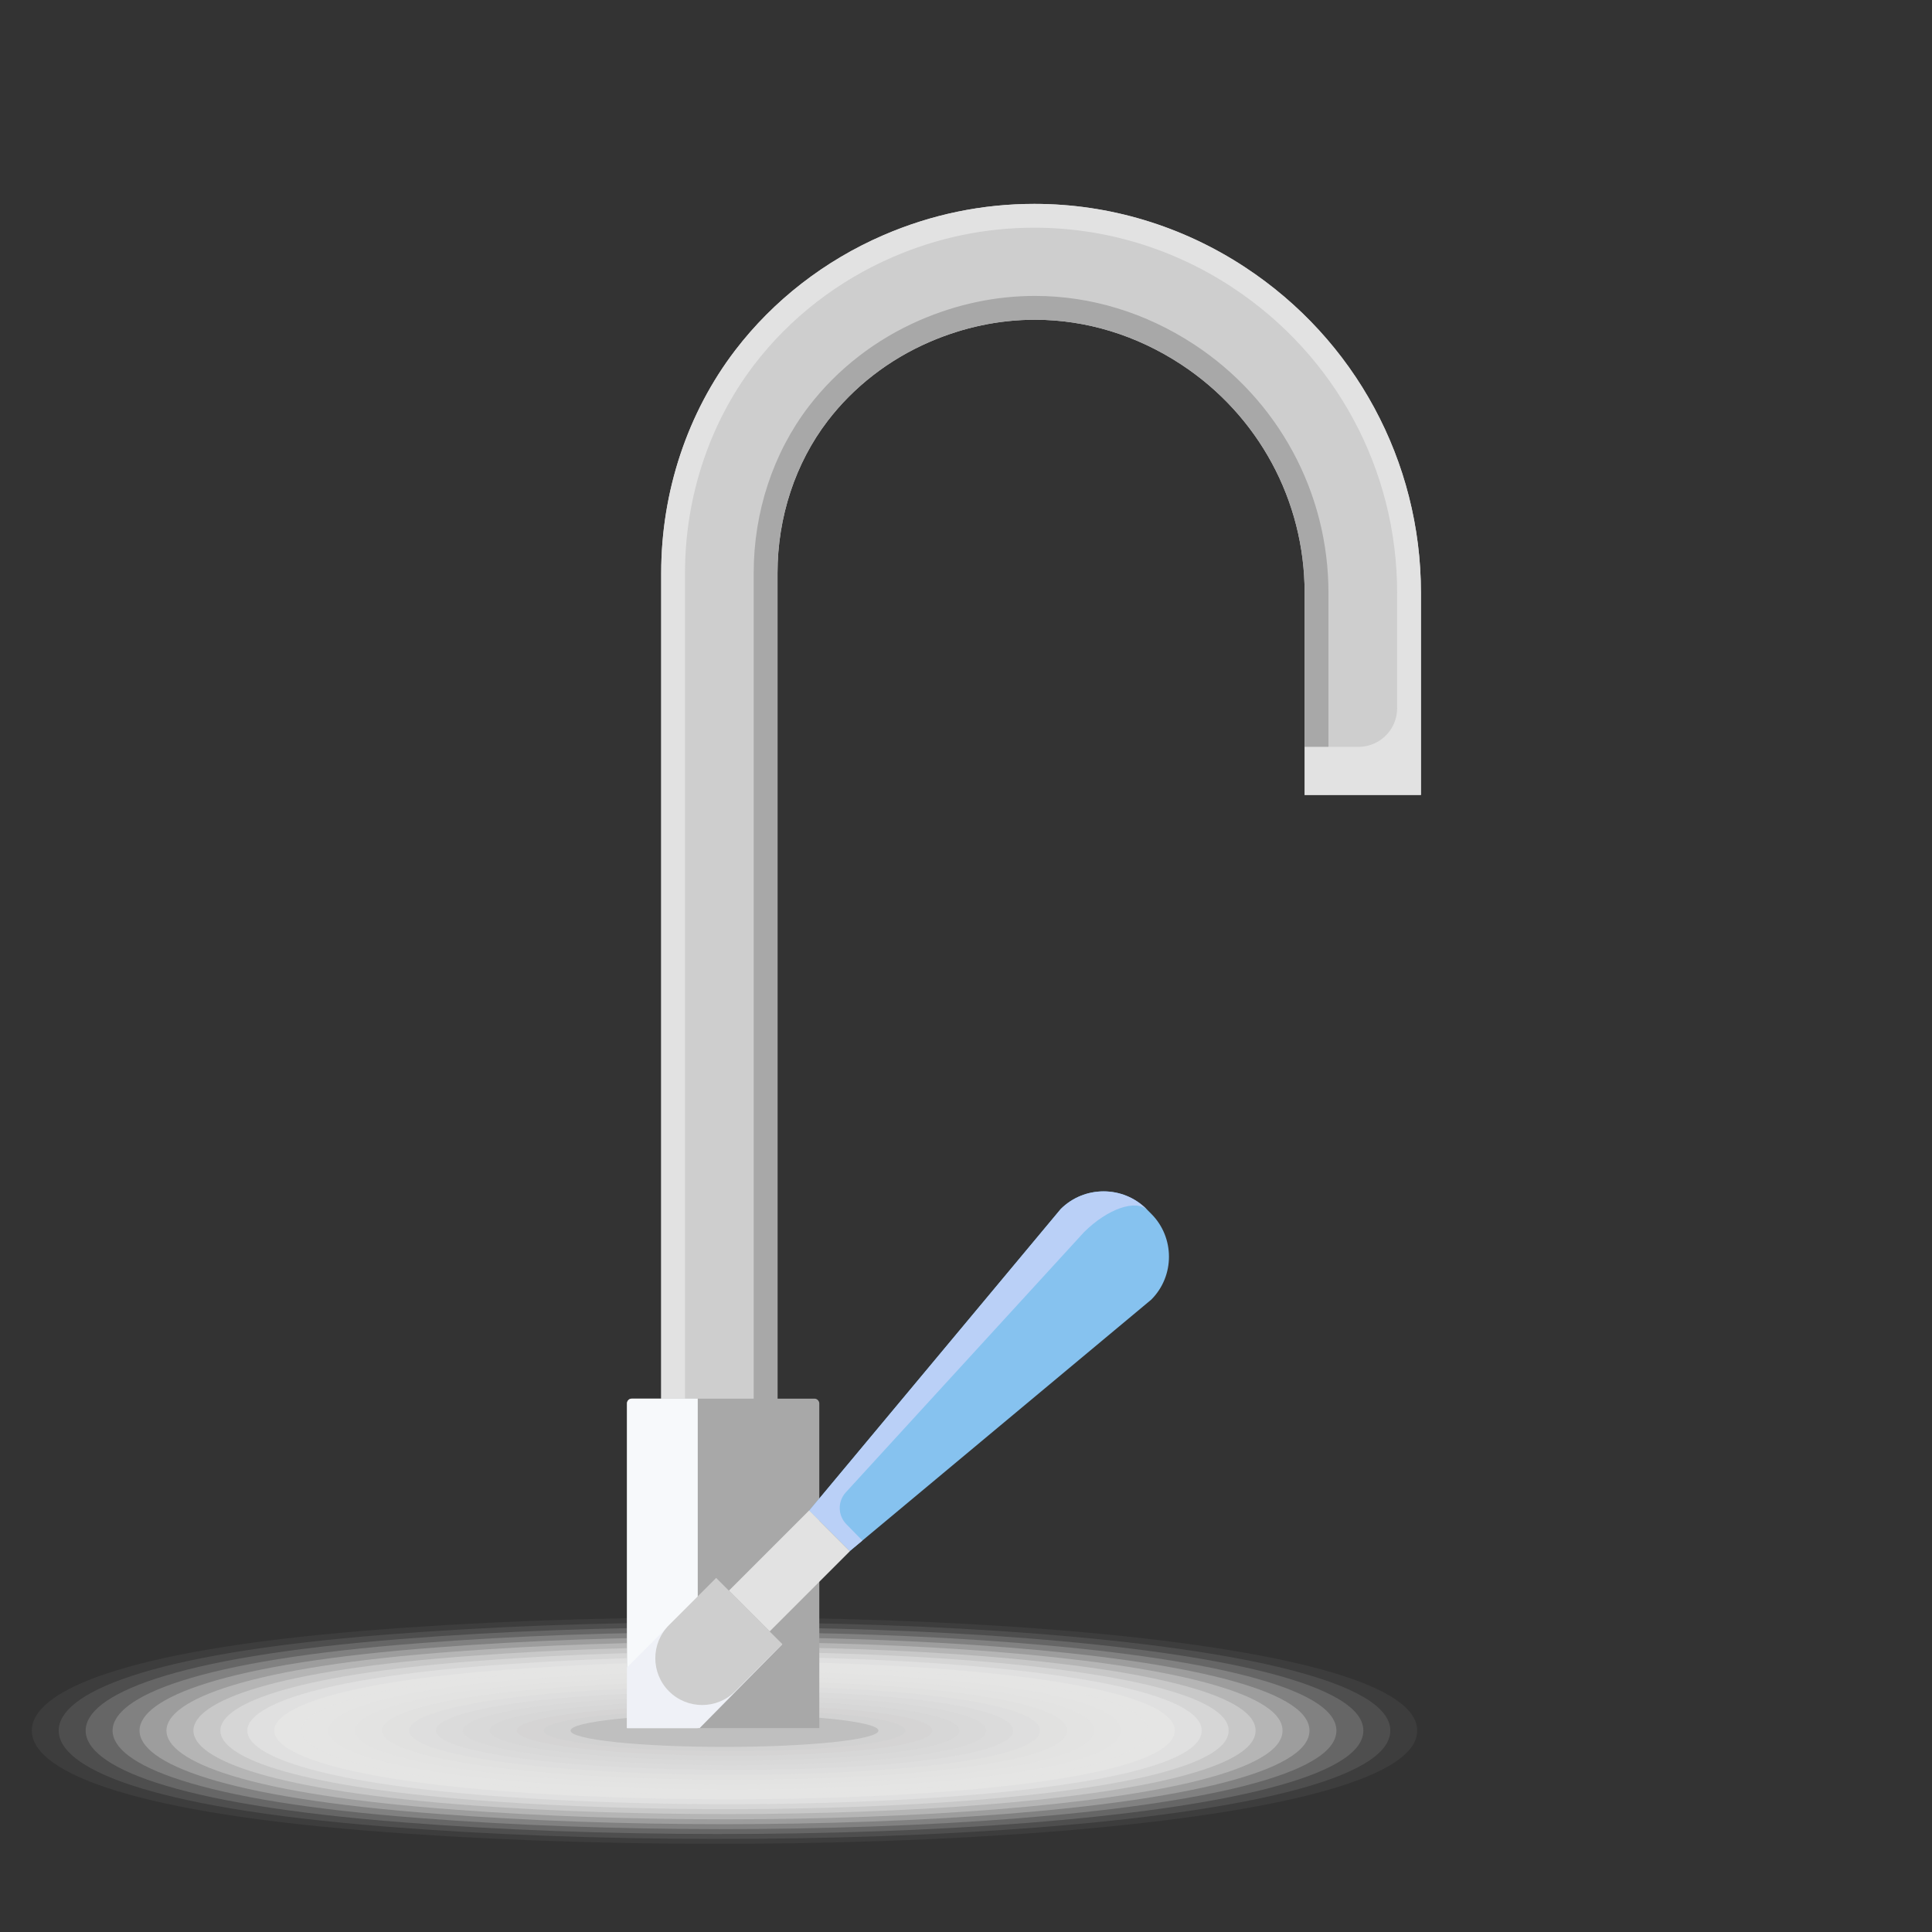 <?xml version="1.0" encoding="UTF-8"?>
<svg xmlns="http://www.w3.org/2000/svg" width="200" height="200" viewBox="0 0 200 200">
  <rect x="0" y="0" width="200" height="200" fill="#333333" stroke="none"/>
  <defs>
    <style>
      .cls-1 {
        fill: #dbdbdb;
        opacity: .762;
      }

      .cls-1, .cls-2, .cls-3, .cls-4, .cls-5, .cls-6, .cls-7, .cls-8, .cls-9, .cls-10, .cls-11, .cls-12, .cls-13, .cls-14, .cls-15, .cls-16, .cls-17, .cls-18, .cls-19, .cls-20, .cls-21, .cls-22, .cls-23, .cls-24, .cls-25, .cls-26, .cls-27, .cls-28, .cls-29 {
        stroke-width: 0px;
      }

      .cls-2 {
        fill: #e9e9e8;
        opacity: .476;
      }

      .cls-3 {
        fill: #d5d4d4;
        opacity: .905;
      }

      .cls-4 {
        fill: #f4f4f4;
        opacity: .238;
      }

      .cls-5 {
        fill: #efefef;
        opacity: .333;
      }

      .cls-6 {
        fill: #e4e4e4;
        opacity: .571;
      }

      .cls-7 {
        fill: #d9d9d9;
        opacity: .81;
      }

      .cls-30 {
        isolation: isolate;
      }

      .cls-8 {
        fill: #f8f8f8;
        opacity: .143;
      }

      .cls-9 {
        fill: #f6f6f6;
        opacity: .19;
      }

      .cls-10 {
        fill: #ddd;
        opacity: .714;
      }

      .cls-11 {
        opacity: .619;
      }

      .cls-11, .cls-18 {
        fill: #e2e2e2;
      }

      .cls-12 {
        fill: #e6e6e6;
        opacity: .524;
      }

      .cls-13 {
        fill: #bfbfbf;
      }

      .cls-14 {
        fill: #f7f9fb;
      }

      .cls-14, .cls-23, .cls-31, .cls-27 {
        mix-blend-mode: multiply;
      }

      .cls-15 {
        fill: #86c2ef;
      }

      .cls-16 {
        fill: #e0e0df;
        opacity: .667;
      }

      .cls-17 {
        fill: #ebebeb;
        opacity: .429;
      }

      .cls-19 {
        fill: #d2d2d2;
        opacity: .952;
      }

      .cls-20 {
        fill: #d7d7d6;
        opacity: .857;
      }

      .cls-21 {
        fill: #a8a8a8;
      }

      .cls-22 {
        fill: #fbfbfa;
        opacity: .095;
      }

      .cls-23 {
        fill: #bad0f7;
      }

      .cls-24 {
        fill: #ededed;
        opacity: .381;
      }

      .cls-25 {
        fill: #cecece;
      }

      .cls-26 {
        fill: #fff;
        opacity: 0;
      }

      .cls-27 {
        fill: #eff1f7;
      }

      .cls-28 {
        fill: #f2f2f1;
        opacity: .286;
      }

      .cls-29 {
        fill: #fdfdfd;
        opacity: .048;
      }
    </style>
  </defs>
  <g class="cls-30">
    <g id="_Слой_1" data-name="Слой 1">
      <g class="cls-31">
        <path class="cls-26" d="m149.5,179.152c0,11.084-68.12,14.495-113.323,10.796-26.822-2.195-35.677-6.718-35.677-10.796,0-4.078,8.855-8.601,35.677-10.796,45.202-3.699,113.323-.288,113.323,10.796Z"/>
        <path class="cls-29" d="m146.711,179.152c0,10.601-65.216,13.885-108.685,10.362-25.964-2.09-34.737-6.434-34.737-10.362,0-3.928,8.773-8.272,34.737-10.362,43.469-3.523,108.685-.238,108.685,10.362Z"/>
        <path class="cls-22" d="m143.922,179.152c0,10.117-62.312,13.275-104.048,9.928-25.106-1.986-33.797-6.15-33.797-9.928,0-3.778,8.692-7.943,33.797-9.928,41.736-3.347,104.048-.189,104.048,9.928Z"/>
        <path class="cls-8" d="m141.134,179.152c0,9.634-59.408,12.666-99.41,9.495-24.248-1.881-32.857-5.866-32.857-9.495,0-3.629,8.61-7.613,32.857-9.495,40.002-3.171,99.41-.139,99.41,9.495Z"/>
        <path class="cls-9" d="m138.345,179.152c0,9.15-56.504,12.056-94.773,9.061-23.389-1.777-31.917-5.582-31.917-9.061,0-3.479,8.528-7.284,31.917-9.061,38.269-2.994,94.773-.089,94.773,9.061Z"/>
        <path class="cls-4" d="m135.556,179.152c0,8.667-53.6,11.446-90.135,8.627-22.531-1.672-30.977-5.298-30.977-8.627,0-3.329,8.446-6.955,30.977-8.627,36.535-2.818,90.135-.04,90.135,8.627Z"/>
        <path class="cls-28" d="m132.767,179.152c0,8.184-50.696,10.836-85.498,8.194-21.673-1.568-30.037-5.014-30.037-8.194,0-3.179,8.364-6.626,30.037-8.194,34.802-2.642,85.498.01,85.498,8.194Z"/>
        <path class="cls-5" d="m129.979,179.152c0,7.7-47.786,10.156-80.86,7.76-20.812-1.507-29.097-4.73-29.097-7.76,0-3.029,8.282-6.297,29.097-7.76,33.069-2.466,80.86.06,80.86,7.76Z"/>
        <path class="cls-24" d="m127.19,179.152c0,7.217-44.882,9.538-76.223,7.326-19.953-1.408-28.157-4.446-28.157-7.326,0-2.88,8.2-5.967,28.157-7.326,31.335-2.29,76.223.11,76.223,7.326Z"/>
        <path class="cls-17" d="m124.401,179.152c0,6.733-41.978,8.922-71.585,6.892-19.095-1.309-27.217-4.163-27.217-6.892,0-2.73,8.118-5.638,27.217-6.892,29.602-2.114,71.585.159,71.585,6.892Z"/>
        <path class="cls-2" d="m121.612,179.152c0,6.25-39.073,8.306-66.948,6.459-18.237-1.209-26.277-3.879-26.277-6.459,0-2.58,8.036-5.309,26.277-6.459,27.868-1.938,66.948.209,66.948,6.459Z"/>
        <path class="cls-12" d="m118.823,179.152c0,5.766-36.169,7.692-62.31,6.025-17.379-1.108-25.337-3.595-25.337-6.025,0-2.43,7.954-4.98,25.337-6.025,26.135-1.761,62.31.259,62.31,6.025Z"/>
        <path class="cls-6" d="m116.035,179.152c0,5.283-33.265,7.079-57.673,5.591-16.52-1.007-24.397-3.311-24.397-5.591,0-2.28,7.872-4.651,24.397-5.591,24.402-1.585,57.673.308,57.673,5.591Z"/>
        <path class="cls-11" d="m113.246,179.152c0,4.8-30.361,6.467-53.035,5.158-15.662-.905-23.456-3.027-23.456-5.158,0-2.131,7.79-4.321,23.456-5.158,22.668-1.409,53.035.358,53.035,5.158Z"/>
        <path class="cls-16" d="m110.457,179.152c0,4.316-27.458,5.858-48.398,4.724-14.804-.802-22.516-2.743-22.516-4.724,0-1.981,7.708-3.992,22.516-4.724,20.935-1.233,48.398.408,48.398,4.724Z"/>
        <path class="cls-10" d="m107.668,179.152c0,3.833-24.554,5.25-43.761,4.29-13.947-.697-21.576-2.459-21.576-4.29,0-1.831,7.626-3.663,21.576-4.29,19.201-1.057,43.761.458,43.761,4.29Z"/>
        <path class="cls-1" d="m104.88,179.152c0,3.349-21.651,4.646-39.123,3.856-13.089-.591-20.636-2.175-20.636-3.856,0-1.681,7.545-3.334,20.636-3.856,17.468-.881,39.123.507,39.123,3.856Z"/>
        <path class="cls-7" d="m102.091,179.152c0,2.866-18.747,4.044-34.486,3.423-12.231-.483-19.696-1.891-19.696-3.423,0-1.531,7.463-3.005,19.696-3.423,15.735-.705,34.486.557,34.486,3.423Z"/>
        <path class="cls-20" d="m99.302,179.152c0,2.382-15.844,3.446-29.848,2.989-11.374-.371-18.756-1.607-18.756-2.989,0-1.382,7.381-2.676,18.756-2.989,14.001-.528,29.848.607,29.848,2.989Z"/>
        <path class="cls-3" d="m96.513,179.152c0,1.899-12.941,2.853-25.211,2.555-10.516-.255-17.816-1.324-17.816-2.555,0-1.232,7.299-2.346,17.816-2.555,12.268-.352,25.211.656,25.211,2.555Z"/>
        <path class="cls-19" d="m93.724,179.152c0,1.416-10.038,2.267-20.573,2.122-9.659-.133-16.876-1.04-16.876-2.122,0-1.082,7.217-2.017,16.876-2.122,10.535-.176,20.573.706,20.573,2.122Z"/>
        <ellipse class="cls-13" cx="75" cy="179.152" rx="15.936" ry="1.688"/>
      </g>
      <g>
        <path class="cls-25" d="m68.447,147.252V59.309c0-8.406,2.724-16.594,7.669-23.056,3.947-5.157,9.245-9.273,15.321-11.902,4.974-2.153,10.235-3.245,15.638-3.245,7.737,0,15.277,2.266,21.806,6.555,11.406,7.492,18.216,20.092,18.216,33.705v20.926h-12.041v-20.926c0-9.545-4.78-18.383-12.785-23.641-4.608-3.026-9.838-4.626-15.124-4.626-3.722,0-7.398.775-10.926,2.302-4.195,1.816-7.841,4.642-10.542,8.171-3.347,4.373-5.19,9.961-5.19,15.737v87.943h-12.041Z"/>
        <path class="cls-21" d="m137.522,82.292v-20.926c0-10.378-5.195-19.986-13.897-25.702-5.011-3.291-10.709-5.031-16.478-5.031-4.061,0-8.066.843-11.906,2.505-4.58,1.983-8.564,5.073-11.521,8.935-3.675,4.8-5.698,10.921-5.698,17.236v87.943h2.465V59.309c0-5.776,1.843-11.365,5.19-15.737,2.702-3.529,6.347-6.355,10.542-8.171,3.528-1.527,7.204-2.302,10.926-2.302,5.286,0,10.516,1.6,15.124,4.626,8.005,5.258,12.785,14.096,12.785,23.641v20.926h2.466Z"/>
        <path class="cls-18" d="m128.881,27.66c-6.529-4.288-14.07-6.555-21.806-6.555-5.402,0-10.664,1.091-15.638,3.245-6.076,2.63-11.373,6.746-15.321,11.902-4.946,6.462-7.669,14.65-7.669,23.056v87.943h2.465V59.309c0-7.867,2.544-15.523,7.162-21.557,3.692-4.824,8.651-8.675,14.342-11.139,4.663-2.019,9.595-3.042,14.658-3.042,7.255,0,14.327,2.127,20.453,6.15,10.71,7.034,17.104,18.864,17.104,31.645v11.95c0,1.024-.386,1.959-1.019,2.666-.732.818-1.796,1.332-2.98,1.332h-5.577v4.978h12.041v-20.926c0-13.614-6.81-26.214-18.216-33.705Z"/>
        <path class="cls-21" d="m84.71,144.991c-.089-.121-.226-.204-.387-.204h-18.931c-.161,0-.298.083-.387.204-.06.081-.102.177-.102.286v33.618h19.91v-33.618c0-.109-.043-.204-.103-.286Z"/>
        <path class="cls-14" d="m64.903,145.276v33.618h7.328v-34.108h-6.838c-.27,0-.489.219-.489.49Z"/>
        <polygon class="cls-27" points="69.637 167.879 64.903 172.614 64.903 178.894 72.426 178.894 80.951 170.241 69.637 167.879"/>
        <g>
          <path class="cls-15" d="m87.97,160.563l-4.194-4.194,13.014-15.604,13.013-15.604c1.221-1.221,2.831-1.832,4.441-1.832s3.219.611,4.441,1.832l.494.494c1.221,1.221,1.832,2.831,1.832,4.441s-.611,3.219-1.832,4.441l-15.604,13.013-15.604,13.014Z"/>
          <path class="cls-23" d="m118.811,125.288l-.126-.126c-2.442-2.442-6.439-2.442-8.881,0l-26.027,31.208,4.194,4.194,1.302-1.086-1.662-1.699c-.429-.439-.656-1.001-.68-1.572-.026-.612.182-1.233.626-1.718l24.649-26.925c2.442-2.442,5.415-3.466,6.606-2.275Z"/>
        </g>
        <rect class="cls-18" x="78.735" y="156.746" width="5.968" height="11.75" transform="translate(138.925 -10.153) rotate(45)"/>
        <path class="cls-25" d="m74.138,163.348l-4.882,4.882c-1.892,1.893-1.892,4.961,0,6.853h0c1.893,1.893,4.961,1.893,6.853,0l4.882-4.882-6.853-6.853Z"/>
      </g>
    </g>
  </g>
</svg>